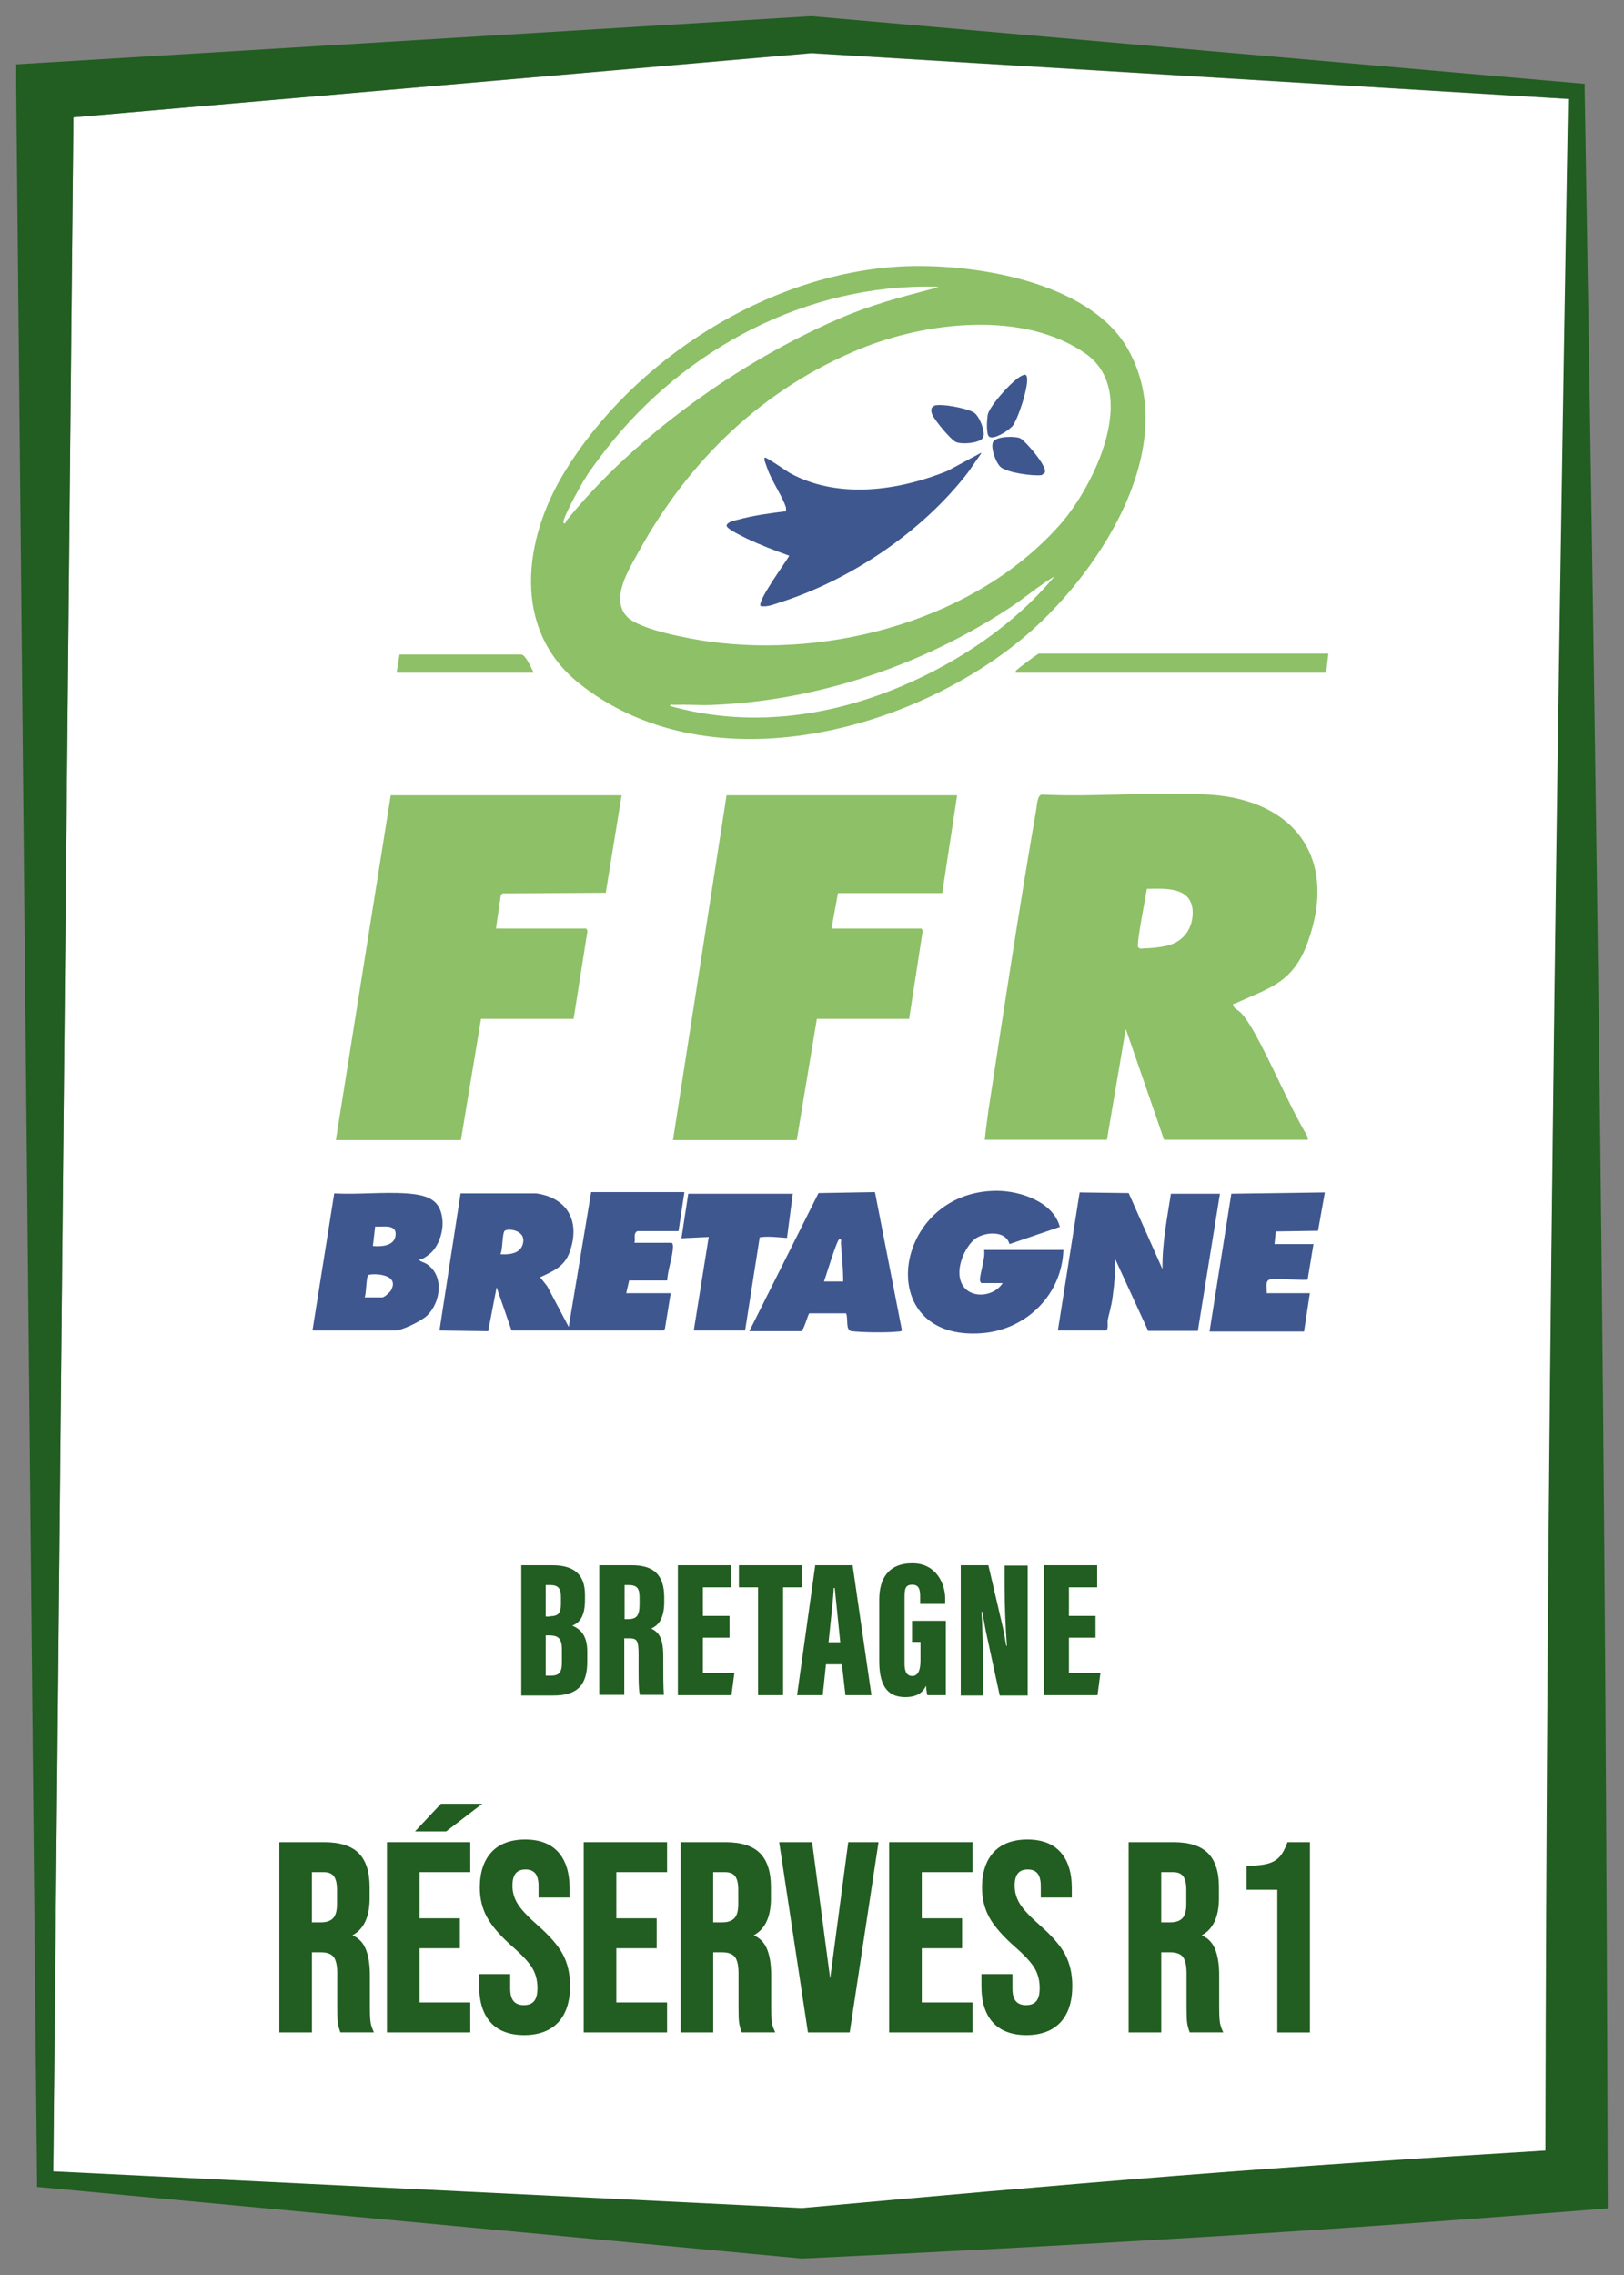 <?xml version="1.0" encoding="UTF-8"?>
<svg id="Logos" xmlns="http://www.w3.org/2000/svg" viewBox="0 0 500 700">
  <rect x="0" y="0" width="500" height="700" fill="#808080" stroke="none"/>
  <defs>
    <style>
      .cls-1 {
        fill: #fff;
      }

      .cls-2 {
        fill: #3f578f;
      }

      .cls-3 {
        fill: #8dc067;
      }

      .cls-4 {
        fill: #225d21;
      }
    </style>
  </defs>
  <g id="Réserves_R1" data-name="Réserves R1">
    <g id="Bretagne">
      <g>
        <path class="cls-1" d="M361.8,669.6c38.1-3,76-5.5,114.1-7.8.3-104.8,1-209.7,2.3-315.2,1.3-104.7,3-210.1,4.7-316.1l-233.1-14.1L22.6,36.1l-6.2,632.2,230.5,11.3c38.7-3.6,76.9-7,114.8-9.9l.1-.1Z"/>
        <path class="cls-4" d="M492.7,352.2c-1.3-108.7-3-216.8-4.8-324.1v-2.3l-2.3-.2L250.1,5h-.8L13.2,19.3l-8.2.5v8.2l6.4,642.6v2.3l2.3.2,232.8,21.8h1.1c40.7-1.9,81.8-4.1,123.1-6.6s82.9-5.5,124.3-8.8c-.3-109.4-1-218.6-2.3-327.3ZM22.6,36.1l227.1-19.8,233.1,14.1c-1.8,106-3.5,211.4-4.7,316.1-1.3,105.5-2.1,210.4-2.3,315.2-38.1,2.3-76,4.8-114.1,7.8-38,3-76.2,6.4-114.8,9.9l-230.5-11.3L22.6,36.1Z"/>
      </g>
      <g>
        <path class="cls-4" d="M160.5,481.6h9.5c6.8,0,10.1,2.9,10.1,9.1v1.6c0,5.5-2,7.1-3.9,7.9,1.8.8,4.6,2.3,4.6,7.9v3.2c0,7-2.9,10.4-10.3,10.4h-10v-40.1ZM169.2,497.3c2.6,0,3.5-.8,3.5-3.9v-2c0-2.6-.8-3.7-3.3-3.7h-1.4v9.7h1.3l-.1-.1ZM168,515.6h1.6c2.8,0,3.4-1.3,3.4-4.3v-3.7c0-3.1-.8-4.4-3.9-4.4h-1.1v12.4Z"/>
        <path class="cls-4" d="M184.5,481.6h10c6.7,0,10,2.9,10,9.9v1.4c0,5.8-2.3,7.4-4,8.2,2.5,1.2,3.7,3.1,3.7,8.6s0,9.7.2,11.8h-7.4c-.5-1.8-.4-7-.4-12.1s-.5-5.3-3.5-5.3h-.9v17.4h-7.7v-40,.1ZM192.2,498.2h1c2.6,0,3.7-.8,3.7-4.6v-1.9c0-2.7-.5-4-3.4-4h-1.2v10.5h-.1Z"/>
        <path class="cls-4" d="M224.6,503.9h-8.2v10.9h9.7l-.9,6.8h-16.5v-40h16.4v6.8h-8.7v8.8h8.2v6.8-.1Z"/>
        <path class="cls-4" d="M233.3,488.4h-5.8v-6.8h19.4v6.8h-5.8v33.2h-7.7v-33.2h-.1Z"/>
        <path class="cls-4" d="M254.3,512.1l-1,9.5h-7.9l5.6-40h11.5l5.8,40h-8l-1.1-9.5h-5,.1ZM258.7,505.3c-.5-5.1-1.3-12.9-1.7-16.7h-.3c-.1,2.8-1.1,11.8-1.6,16.7h3.7-.1Z"/>
        <path class="cls-4" d="M291.3,521.6h-5.8c-.2-.7-.3-2.1-.4-2.9-1.3,2.8-3.8,3.5-6.4,3.5-6.2,0-8-4.6-8-11.2v-18.8c0-6.2,2.6-11.2,10.2-11.2s10.1,6.7,10.1,10.7v1.8h-7.7v-2.2c0-1.9-.2-3.7-2.4-3.7s-2.4,1.3-2.4,3.9v20.5c0,2.7.9,3.7,2.4,3.7s2.5-1.4,2.5-4.7v-5.8h-2.6v-6.5h10.4v22.9h.1Z"/>
        <path class="cls-4" d="M295.8,521.6v-40h8.5l4.1,17.6c.6,2.4,1.1,5.4,1.4,7.2h.2c-.4-5.3-.7-12.6-.7-18.2v-6.5h7.1v40h-8.6l-4.3-19.9c-.4-2-.8-4.6-1.1-5.9h-.2c.3,4.7.5,12.7.5,19v6.8h-7l.1-.1Z"/>
        <path class="cls-4" d="M337.3,503.9h-8.2v10.9h9.7l-.9,6.8h-16.5v-40h16.4v6.8h-8.7v8.8h8.2v6.8-.1Z"/>
        <g>
          <path class="cls-4" d="M114.04,621.81c-.11-.98-.16-2.31-.16-3.93v-10.11c0-3.45-.47-6.26-1.4-8.34-.82-1.84-2.16-3.17-3.99-3.95,3.52-1.87,5.31-5.69,5.31-11.38v-3.54c0-4.61-1.13-8.09-3.35-10.34-2.23-2.25-5.77-3.4-10.55-3.4h-13.9v58.54h10.04v-24.66h2.62c1.91,0,3.26.46,4.01,1.38.77.95,1.16,2.69,1.16,5.19v10.52c0,2.19.06,3.66.17,4.5.11.85.34,1.77.68,2.73l.12.33h10.33l-.31-.7c-.42-.93-.68-1.89-.78-2.85ZM96.04,576.04h3.61c1.44,0,2.46.4,3.1,1.21.66.84,1,2.25,1,4.21v4.44c0,2.05-.41,3.51-1.22,4.34-.8.83-2.05,1.25-3.71,1.25h-2.79v-15.44Z"/>
          <polygon class="cls-4" points="119.13 625.36 144.79 625.36 144.79 616.14 129.17 616.14 129.17 599.47 141.58 599.47 141.58 590.25 129.17 590.25 129.17 576.04 144.79 576.04 144.79 566.82 119.13 566.82 119.13 625.36"/>
          <path class="cls-4" d="M165.41,592.26c-2.91-2.53-4.94-4.71-6.03-6.46-1.07-1.72-1.61-3.59-1.61-5.57,0-3.42,1.28-5.01,4.02-5.01,1.34,0,2.31.39,2.99,1.18.69.81,1.03,2.15,1.03,3.99v3.46h9.55v-2.88c0-4.76-1.16-8.48-3.46-11.06-2.31-2.59-5.74-3.91-10.2-3.91s-8.01,1.31-10.4,3.9c-2.38,2.58-3.58,6.25-3.58,10.9,0,3.41.77,6.52,2.28,9.24,1.5,2.7,4.16,5.74,7.92,9.05,2.9,2.53,4.92,4.71,5.98,6.5,1.04,1.75,1.57,3.81,1.57,6.12,0,1.89-.36,3.26-1.07,4.07-.7.8-1.72,1.19-3.12,1.19-2.86,0-4.19-1.62-4.19-5.09v-4.45h-9.55v3.79c0,4.76,1.18,8.49,3.5,11.06,2.33,2.59,5.81,3.91,10.32,3.91s8.1-1.33,10.52-3.94c2.41-2.6,3.63-6.37,3.63-11.19,0-3.68-.74-6.94-2.2-9.69-1.45-2.73-4.12-5.79-7.92-9.1Z"/>
          <polygon class="cls-4" points="179.71 625.36 205.37 625.36 205.37 616.14 189.75 616.14 189.75 599.47 202.17 599.47 202.17 590.25 189.75 590.25 189.75 576.04 205.37 576.04 205.37 566.82 179.71 566.82 179.71 625.36"/>
          <path class="cls-4" d="M237.59,621.81c-.11-.98-.16-2.31-.16-3.93v-10.11c0-3.45-.47-6.26-1.4-8.34-.82-1.84-2.16-3.17-3.99-3.95,3.52-1.87,5.31-5.69,5.31-11.38v-3.54c0-4.61-1.13-8.09-3.35-10.34-2.23-2.25-5.77-3.4-10.55-3.4h-13.9v58.54h10.04v-24.66h2.62c1.91,0,3.26.46,4.01,1.38.77.95,1.16,2.69,1.16,5.19v10.52c0,2.19.06,3.66.17,4.5.11.85.34,1.77.68,2.73l.12.33h10.33l-.31-.7c-.42-.93-.68-1.89-.78-2.85ZM219.59,576.04h3.61c1.44,0,2.46.4,3.1,1.21.66.84,1,2.25,1,4.21v4.44c0,2.05-.41,3.51-1.22,4.34-.8.83-2.05,1.25-3.71,1.25h-2.79v-15.44Z"/>
          <polygon class="cls-4" points="255.59 608.77 250.03 566.82 239.89 566.82 248.75 625.36 261.61 625.36 270.48 566.82 261.16 566.82 255.59 608.77"/>
          <polygon class="cls-4" points="273.75 625.36 299.41 625.36 299.41 616.14 283.8 616.14 283.8 599.47 296.21 599.47 296.21 590.25 283.8 590.25 283.8 576.04 299.41 576.04 299.41 566.82 273.75 566.82 273.75 625.36"/>
          <path class="cls-4" d="M320.04,592.26c-2.91-2.53-4.94-4.71-6.03-6.46-1.07-1.72-1.61-3.59-1.61-5.57,0-3.42,1.28-5.01,4.02-5.01,1.34,0,2.32.39,2.99,1.18.69.81,1.03,2.15,1.03,3.99v3.46h9.55v-2.88c0-4.76-1.16-8.48-3.46-11.06-2.31-2.59-5.74-3.91-10.2-3.91s-8.01,1.31-10.4,3.9c-2.38,2.58-3.58,6.25-3.58,10.9,0,3.41.77,6.52,2.28,9.24,1.5,2.69,4.16,5.74,7.92,9.05,2.91,2.53,4.92,4.72,5.98,6.5,1.04,1.75,1.57,3.81,1.57,6.12,0,1.89-.36,3.26-1.07,4.07-.7.8-1.72,1.19-3.12,1.19-2.86,0-4.19-1.62-4.19-5.09v-4.45h-9.55v3.79c0,4.77,1.18,8.49,3.5,11.06,2.33,2.59,5.8,3.91,10.32,3.91s8.1-1.33,10.52-3.94c2.41-2.6,3.63-6.37,3.63-11.19,0-3.68-.74-6.94-2.2-9.69-1.45-2.73-4.12-5.79-7.92-9.1Z"/>
          <path class="cls-4" d="M375.53,621.81c-.11-.99-.16-2.31-.16-3.93v-10.11c0-3.45-.47-6.26-1.4-8.34-.82-1.84-2.16-3.17-3.99-3.95,3.52-1.87,5.31-5.69,5.31-11.38v-3.54c0-4.61-1.13-8.09-3.35-10.34-2.22-2.25-5.77-3.4-10.55-3.4h-13.9v58.54h10.04v-24.66h2.62c1.91,0,3.26.46,4.01,1.38.77.95,1.16,2.69,1.16,5.19v10.52c0,2.19.05,3.66.17,4.5.11.85.34,1.77.68,2.73l.12.33h10.33l-.31-.7c-.42-.93-.68-1.89-.78-2.85ZM357.53,576.04h3.61c1.44,0,2.46.4,3.1,1.21.67.84,1,2.25,1,4.21v4.44c0,2.05-.41,3.51-1.22,4.34-.8.83-2.05,1.25-3.71,1.25h-2.79v-15.44Z"/>
          <path class="cls-4" d="M396.39,566.82l-.12.33c-.69,1.85-1.48,3.27-2.37,4.23-.86.94-2.04,1.62-3.51,2.04-1.51.42-3.55.64-6.07.64h-.5v7.41h9.45v43.9h10.04v-58.54h-6.93Z"/>
          <polygon class="cls-4" points="148.47 555 137.37 563.5 127.77 563.5 135.77 555 148.57 555 148.47 555"/>
        </g>
      </g>
      <g>
        <path class="cls-3" d="M277.1,82c21.9-1.2,58.2,4.4,70.1,25.3,17.3,30.5-9.8,70.8-33.3,89.9-35.6,28.9-96.8,44.1-135.7,13-20.8-16.7-17-44.5-4.3-65.1,21.1-34.5,62.4-60.8,103.2-63.1h0ZM288.1,88.2c-39.7-.9-77.3,19.1-101.4,49.9-2.3,3-5.1,6.6-7,9.8-1.9,3.2-6.8,12.2-6.2,13,.5.6.8-.5.9-.7,21-26,53.6-49.1,84.3-62.3,9.8-4.2,18.3-6.4,28.6-9.1s1,.4.9-.7l-.1.1ZM192.9,189.6c3.7,4.2,19.7,7,25.4,7.8,37.7,5.2,82.1-6.8,107.9-35.8,10.6-11.9,24.9-41.1,7.9-52.9-19.1-13.2-48.8-9.7-69.2-1.4-30,12.3-52.8,34.3-68.3,62.5-2.9,5.3-8.7,14.2-3.7,19.8h0ZM206.2,217.2c24.1,6.8,48.9,3.5,71.7-6.2,17.6-7.5,34.5-18.9,46.8-33.7-4.6,2.8-8.8,6.3-13.2,9.3-26.9,17.9-59.5,29-92,30.3-4,.2-8-.2-12,0-.4,0-1.3-.3-1.2.3h-.1Z"/>
        <path class="cls-3" d="M303.2,350.7c.3-3,.7-5.9,1.1-8.9,4.7-30.8,9.4-61.8,14.7-92.5.3-1.4.3-4.9,1.9-4.8,16.9.8,34.6-1,51.3,0,26.6,1.6,39.8,19.8,30.4,45.5-4.5,12.4-11.6,13.9-22.4,18.8-.3.1-.6-.2-.5.6s1.8,1.6,2.5,2.4c1.4,1.5,2.5,3.4,3.6,5.2,6,10.6,10.5,22,16.7,32.6l.2,1.1h-44.3l-11.8-34.1-5.8,34.1h-37.6ZM353.1,273.5c-.3,2.1-3.3,17.1-2.7,17.9.6.8,1.3.4,1.8.4,2.1,0,6.1-.4,8.1-1.1,4.6-1.5,7.1-5.6,6.9-10.4-.4-7.5-8.5-6.9-14-6.8h-.1Z"/>
        <path class="cls-3" d="M294.7,244.6l-4.6,30.2h-32.1l-2,10.9h27.6c.1,0,.4.4.5.6l-4.2,27.2h-28.4l-6.2,37.3h-38.1l16.5-106.1h71v-.1Z"/>
        <path class="cls-3" d="M191.4,244.6l-4.9,30.1-31.8.2-.5.5-1.5,10.3h27.6c.3,0,.7.8.5,1.2l-4.2,26.6h-28.5l-6.2,37.3h-38.5l16.9-106.1h71l.1-.1Z"/>
        <path class="cls-2" d="M210.7,366.9l-1.8,11.9h-12.7c-1.4.9-.4,2.3-.9,3.6h11.4c.4,0,.5.8.5,1.2-.1,3.2-1.6,7.1-1.8,10.4h-11.7l-.9,3.9h13.7l-1.8,11-.5.5h-46.7l-4.6-13.3-2.6,13.5-15-.2,6.5-42.2h23.3c9.8,1.4,13.6,8.8,10.3,18-1.6,4.5-5,5.9-9.1,7.8l2.2,2.8,6.6,12.5,6.9-41.5h28.6l.1.1ZM154.1,385.9c2.5.2,5.9-.1,6.8-2.9,1.5-4.7-4.9-5.2-5.6-4.2s-.5,5.6-1.2,7v.1Z"/>
        <path class="cls-2" d="M325.7,409.4l6.7-42.5,15.1.2,10.4,23.4c-.1-7.9,1.4-15.5,2.6-23.2h15.1l-6.8,42.2h-15.3l-10.2-22.2c.2,3.9-.2,7.5-.7,11.4s-1.2,5.4-1.6,7.8c0,.4.3,2.9-.6,2.9h-14.7Z"/>
        <path class="cls-2" d="M327.4,384.5c-.4,13.7-11.2,24.5-24.8,25.7-34.5,2.9-28-43.8,4.3-43.8,7.2,0,17.4,3.4,19.4,11.1l-15.5,5.3c-1.1-4.1-6.9-3.8-10-2-3.1,1.8-6.5,8.5-5.1,13.1,1.7,5.9,10,5.6,13,.9h-6.5c-.2,0-.4-.5-.5-.8,0-2.5,1.7-6.6,1.3-9.4h24.3l.1-.1Z"/>
        <path class="cls-2" d="M96.2,409.4l6.7-42.2c7.3.4,15.1-.5,22.3,0,7.2.5,10.4,2.4,11,8,.4,3.6-1.1,8.4-4,10.7-2.9,2.3-2.9,1.3-3,1.4s-.1.5.2.7c.9.5,1.5.5,2.5,1.3,4.9,3.8,3.6,11.5-.3,15.4-1.7,1.7-7.8,4.7-10,4.7h-25.5.1ZM114.8,383.4c2.7.2,6.7,0,7-3.4.3-3.5-4-2.4-6.3-2.6l-.7,6ZM112.3,399.2h5.4c.6,0,2.3-1.5,2.7-2.2,3-5.5-6.8-5.2-7.1-4.6-.6,1.2-.5,5.2-1,6.8h0Z"/>
        <path class="cls-2" d="M269.4,366.9l8.3,42.5c-.3.3-.7.3-1.1.3-3.2.4-11.1.3-14.4-.1-2-.2-1-4-1.7-5.5h-11.3c-.4,0-1.6,5.2-2.6,5.5h-15.9l21.3-42.5,17.3-.3.1.1ZM253.6,394.3h6c0-3.9-.4-7.9-.7-11.8,0-.4.3-1.5-.5-1.2s-4.1,11.4-4.7,13h-.1Z"/>
        <path class="cls-2" d="M403.3,397.8l-1.8,11.9h-29.1l6.7-42.4,28.8-.4-2.1,11.8-13,.2-.4,3.9h12l-1.8,10.9c-.4.4-10.1-.5-11.7,0s-.7,3.2-.9,4.2h13.4l-.1-.1Z"/>
        <path class="cls-2" d="M244.1,367.2l-1.8,13.7c-2.8-.2-5.7-.6-8.4-.2l-4.5,28.7h-15.8l4.6-28.8-8.4.4,2.1-13.7h32.3l-.1-.1Z"/>
        <path class="cls-3" d="M409,201l-.7,6h-95.6c-.1-.6.2-.7.5-1,.5-.5,6.3-4.9,6.7-4.9h89.1v-.1Z"/>
        <path class="cls-3" d="M164.3,207h-42.2l.9-5.6h37.6c1.3.3,3.1,4.3,3.7,5.6Z"/>
        <path class="cls-2" d="M302.1,139.5l-4.1,5.9c-14.1,18.3-36.3,33.2-58.3,40.1-1.8.6-3.5,1.3-5.5,1-1.3-1.3,7.7-13.5,8.8-15.5-4.4-1.6-8.9-3.3-13.1-5.3-1.1-.6-6.2-2.9-6.2-4,.3-1.2,2.4-1.5,3.5-1.8,4.7-1.3,10-2,14.8-2.6v-1.1c-1-3.3-4.4-8.2-5.7-11.9s-.9-2.3-.9-3.5c.3-.4,6.8,4.2,7.7,4.7,14.9,8.2,33.5,5.5,48.6-.6l10.4-5.6v.2Z"/>
        <path class="cls-2" d="M321.7,145.4s-.9.8-1.1.8c-2.7.3-10.2-.7-12.4-2.4-1.5-1.1-3.4-6.2-2.4-7.9,1-1.7,6.9-1.8,8.4-1,1.5.8,8.2,8.5,7.5,10.4v.1Z"/>
        <path class="cls-2" d="M311.5,131.3c-1.1,1.2-5.3,4-6.9,3.1-1.1-.7-.7-5.5-.5-6.8.6-2.8,7.8-10.8,10.5-12,.9-.4,1.4-.6,1.6.6.5,2.7-2.8,13.1-4.7,15.2v-.1Z"/>
        <path class="cls-2" d="M287.6,124.8c2.3-.7,10.1.8,12.2,2.1,1.7,1,3.7,6,2.9,7.7-.9,1.8-6.7,2.2-8.4,1.4s-6.7-6.9-7.3-8.5c-.4-1-.5-2.3.7-2.6l-.1-.1Z"/>
      </g>
    </g>
  </g>
</svg>